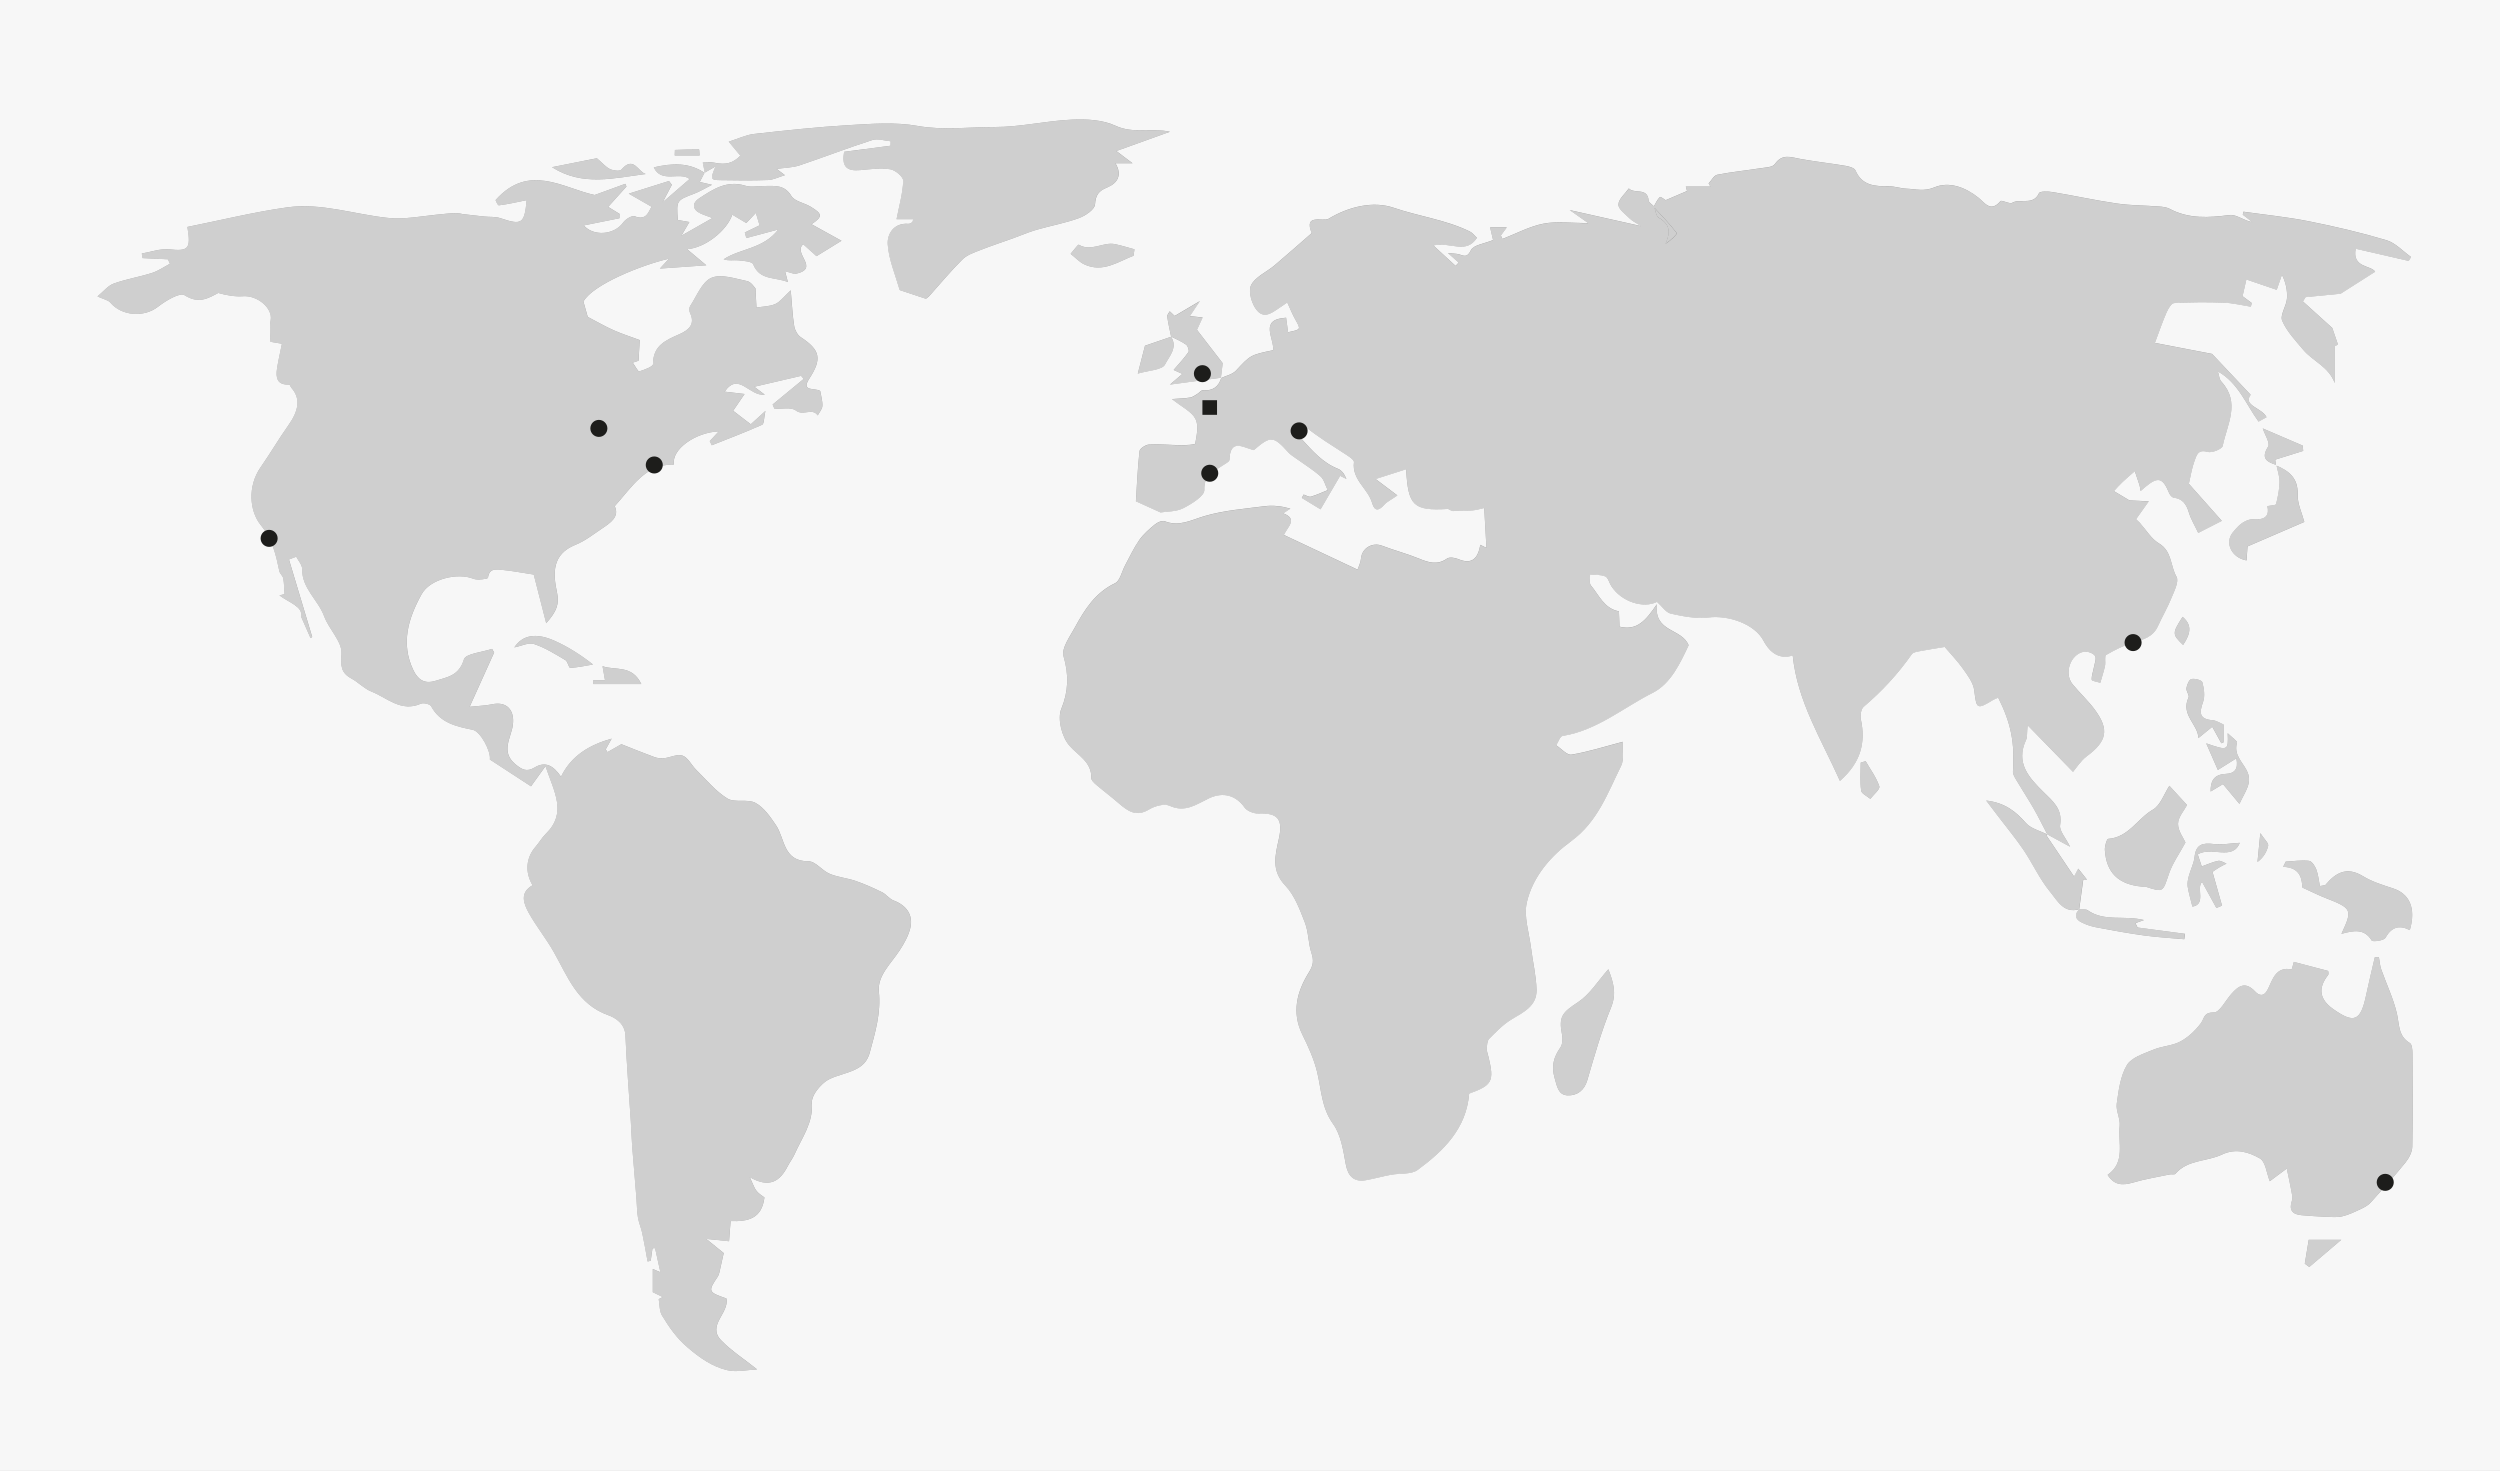 <?xml version="1.0" encoding="UTF-8"?>
<svg id="Calque_1" xmlns="http://www.w3.org/2000/svg" version="1.1" viewBox="0 0 860 506">
  <rect x="0" y="0" width="860" height="506" fill="#808080" stroke="none"/>
  <!-- Generator: Adobe Illustrator 29.4.0, SVG Export Plug-In . SVG Version: 2.1.0 Build 152)  -->
  <defs>
    <style>
      .st0 {
        fill: #1d1d1b;
      }

      .st1 {
        fill: #f7f7f7;
      }

      .st2 {
        fill: #cfcfcf;
      }
    </style>
  </defs>
  <g>
    <path class="st2" d="M419.98,130.11c1.75-.83,3.93-1.24,5.16-2.55,4.99-5.32,4.88-5.42,12.8-7.05.51-4-5.03-10.63,4.49-11.18.2,1.47.43,3.2.67,4.99,4.49-.95,4.43-.92,2.51-4.33-1.02-1.81-1.79-3.77-2.79-5.91-.71.49-1.2.87-1.72,1.19-2.73,1.68-5.81,4.87-8.65,1.61-1.82-2.09-3.14-6.54-2.1-8.69,1.39-2.9,5.33-4.54,8.07-6.85,4.32-3.65,8.54-7.41,12.81-11.12-2.85-6.89,3.89-3.78,5.8-4.93,6.79-4.12,15.29-6.22,22.36-3.8,8.68,2.97,17.9,4.14,26.2,8.16.95.46,1.64,1.45,2.48,2.21-3.86,5.79-9.01,1.25-15,2.6,3.05,2.8,5.35,4.92,7.66,7.04.35-.38.7-.76,1.05-1.14-.95-.84-1.89-1.68-3.7-3.3,2.08.24,3.01.21,3.86.47,1.74.52,2.75,1.23,4.05-1.43.88-1.82,4.65-2.23,7.63-3.49-.16-.7-.58-2.47-1.02-4.35h5.74c-.91,1.23-1.47,1.99-2.04,2.76.18.4.36.8.54,1.21,4.69-1.82,9.25-4.31,14.12-5.26,4.62-.9,9.55-.19,15.4-.19-2.04-1.43-3.64-2.56-6.39-4.49,8.79,1.97,16.24,3.65,24.61,5.53-1.82-1.17-3.02-1.7-3.89-2.56-1.53-1.51-3.99-3.24-3.96-4.85.02-1.87,2.29-3.71,3.59-5.57,1.85,2.02,6.43-.47,6.82,4.17.06.72,1.21,1.36,1.86,2.03.53,1.33.68,3.32,1.65,3.88,3.8,2.19,4.15,4.95,2.29,8.92,1.88-1.11,4.12-3.34,3.86-3.68-2.41-3.18-5.24-6.03-7.95-8.98.69-1.16,1.23-2.5,2.18-3.38.24-.22,1.82,1.01,1.96,1.09,2.57-1.1,4.89-2.09,7.36-3.15.08.32-.11-.42-.41-1.51h8.45c-.21-.37-.41-.74-.62-1.1.99-1.04,1.84-2.76,2.98-2.99,4.89-.98,9.88-1.46,14.82-2.23,1.73-.27,4.22-.32,4.98-1.42,2.54-3.71,5.56-2.37,8.78-1.79,5.16.93,10.39,1.5,15.56,2.38,1.22.21,3.03.71,3.41,1.58,2.26,5.25,6.61,5.48,11.34,5.43,2.09-.02,4.17.77,6.27.85,3.15.12,5.91,1.06,9.56-.47,4.98-2.1,10.63-.06,15.19,3.62,2.1,1.7,4.16,5.15,7.48,1.15.46-.55,3.13,1.1,4.1.54,2.85-1.64,7.18,1.1,9.18-3.3.33-.71,3.16-.63,4.75-.37,7.38,1.23,14.69,2.85,22.09,3.93,4.73.69,9.56.64,14.34,1.01,1.28.1,2.68.22,3.77.81,6.63,3.55,13.5,3.06,20.65,2.14,2.31-.3,4.96,2,7.8,2.43-1.1-.85-2.2-1.69-3.3-2.54l.23-1.04c7.45,1.06,14.97,1.8,22.34,3.27,9.03,1.8,18.03,3.9,26.85,6.53,3.13.93,5.67,3.81,8.48,5.79-.27.45-.55.89-.82,1.34-6-1.38-11.99-2.75-18.22-4.19-1.33,6.62,5.27,5.64,6.69,7.91-3.79,2.41-7.45,4.74-11.9,7.57-3.08.3-7.56.73-12.04,1.17-.3.5-.6.99-.91,1.49,3.53,3.19,7.07,6.39,10.1,9.13.66,1.92,1.21,3.54,1.95,5.7-.06.03-.95.49-1.1.57v12.69c-2.07-5.65-7.56-7.55-10.8-11.41-2.67-3.18-5.7-6.33-7.28-10.04-.84-1.96,1.46-5.06,1.64-7.69.19-2.78-.45-5.63-1.74-8.14-.65,1.89-1.3,3.78-1.78,5.19-3.86-1.31-6.96-2.37-10.45-3.56-.56,2.45-.9,3.96-1.31,5.75,1,.75,2.1,1.56,3.2,2.37l-.36,1.24c-3.11-.48-6.22-1.27-9.34-1.39-5.68-.21-11.38-.18-17.04.15-.96.06-2.08,1.99-2.63,3.27-1.41,3.23-2.54,6.59-3.98,10.42,6.62,1.28,13.44,2.59,19.67,3.79,4.26,4.52,8.64,9.17,13.27,14.07-2.8,3.76,3.89,4.44,5.46,7.71-.87.48-1.76.97-2.74,1.51-4.37-6.02-6.98-13.32-13.98-17.25.39,1.19.45,2.69,1.22,3.54,6.65,7.24,1.88,14.77.42,22.09-.21,1.06-3.74,2.49-5.22,2.04-3.36-1.01-3.81,1.32-4.48,3.12-.9,2.41-1.27,5.03-1.94,7.84,3.22,3.63,7.03,7.92,11.34,12.77-3.5,1.79-5.78,2.96-8.11,4.15-1.23-2.61-2.54-4.73-3.23-7.04-.84-2.79-2.1-4.71-5.21-5.09-.6-.07-1.31-.96-1.59-1.63-2.17-5.24-3.78-5.69-8.09-2.13-.51.42-1,.86-1.7,1.47-.16-.83-.22-1.46-.4-2.05-.5-1.6-1.06-3.19-1.6-4.78-1.44,1.27-2.91,2.5-4.31,3.82-1.01.96-1.92,2.02-2.88,3.04,2,1.2,4.03,2.41,5.35,3.2,3.51.16,6.46.3,9.41.44-.76-.27-1.52-.54-2.29-.81-1.62,2.28-3.24,4.57-4.86,6.85.45.44.91.88,1.36,1.32,2.15,2.38,3.89,5.43,6.52,6.99,4.55,2.71,3.91,7.77,6.05,11.5.91,1.59-.81,4.94-1.77,7.31-1.34,3.31-3.17,6.43-4.65,9.69-1.68,3.71-5,4.57-8.5,5.62-3.25.97-6.36,2.55-9.3,4.26-.63.36-.11,2.48-.38,3.73-.42,1.97-1.07,3.89-1.62,5.83-1.03-.33-2.91-.59-2.95-1.01-.12-1.37.48-2.78.72-4.19.24-1.38.98-3.18.4-4.05-.64-.95-2.67-1.67-3.88-1.42-4.67.94-6.85,7.51-3.81,11.21,2.46,3,5.36,5.65,7.65,8.76,5.05,6.87,4.11,10.87-2.82,16.02-2.12,1.57-3.59,4.03-4.7,5.32-5.14-5.28-9.91-10.17-15.62-16.03-.27,2.85-.08,4.08-.52,5.03-3.72,8,1.01,13.05,6.1,18.06,3.12,3.07,6.53,5.79,5.61,11.25-.33,1.97,1.93,4.38,3.43,7.47-3.1-1.69-5.53-3.01-7.97-4.33,0,0,.16.14.16.14-1.58-3.01-3.08-6.07-4.77-9.01-1.8-3.14-3.8-6.16-5.65-9.28-.62-1.06-1.51-2.28-1.44-3.38.63-9.92-.57-16.4-5.06-25.41-.55.24-1.16.42-1.68.73-5.7,3.46-5.77,3.22-6.58-3.28-.32-2.56-2.21-5.05-3.79-7.29-1.93-2.73-4.28-5.16-6.37-7.62-2.69.45-5.74.91-8.76,1.49-.91.17-2.14.41-2.59,1.05-4.73,6.76-10.26,12.72-16.55,18.07-.92.78-1.21,3.03-.92,4.42,1.68,7.97-.05,14.75-7.21,21.07-6.42-14.35-14.67-27.4-16.25-43.16q-6.31,1.96-10.08-5.14c-2.97-5.6-11.8-8.8-18.9-7.94-4.21.51-8.71-.39-12.93-1.31-1.72-.38-3.05-2.52-4.77-4.06-4.64,2.36-12.22.03-15.74-5.44-.71-1.11-1.06-2.86-2.03-3.29-1.56-.68-3.49-.51-5.27-.7.07,1.3-.36,3.03.31,3.81,2.81,3.31,4.5,7.89,9.62,8.88.08,1.83.16,3.61.24,5.28,6,1.48,9.08-2.2,12.82-7.73-1.07,9.86,8.55,8.16,10.92,14.13-2.87,6.09-6.13,13.22-12.34,16.35-10.19,5.14-19.2,12.97-31.01,14.83-.88.14-1.48,2.11-2.21,3.22,1.77,1.15,3.74,3.48,5.27,3.22,5.72-.95,11.3-2.75,17.63-4.42-.14,2.82.56,6.02-.58,8.31-4.61,9.29-8.01,19.18-17.16,25.87-7.06,5.17-13.22,12.25-15.25,21.03-1.12,4.86.79,10.44,1.44,15.68.6,4.81,1.76,9.58,1.89,14.39.15,5.61-4.45,7.73-8.61,10.23-2.88,1.73-5.32,4.28-7.7,6.7-.71.73-.75,2.27-.79,3.45-.04.94.37,1.9.6,2.85,1.98,8.28,1.26,9.66-6.68,12.52-.96,12-8.77,19.67-17.7,26.24-2.26,1.66-6.13,1.1-9.23,1.68-2.85.53-5.65,1.33-8.5,1.85-4.27.78-6.26-1.35-7.04-5.59-.86-4.72-1.65-10.01-4.32-13.72-4.06-5.64-4.03-11.9-5.54-18.01-1.08-4.38-3-8.62-5.02-12.68-3.83-7.73-1.87-14.87,2.23-21.5,1.54-2.48,1.7-4.1.85-6.68-1.1-3.35-.95-7.14-2.23-10.39-1.74-4.47-3.51-9.38-6.71-12.72-4.99-5.23-3.5-10.49-2.26-16.11,1.5-6.83-.36-8.99-6.99-8.72-1.61.06-3.92-.84-4.81-2.09-2.93-4.14-7.3-5.46-12.24-3.14-4.26,2-8.12,5.06-13.53,2.56-1.82-.84-5.1.08-7.06,1.27-4.42,2.68-7.33.57-10.43-2.12-2.55-2.21-5.26-4.23-7.82-6.42-.7-.6-1.66-1.51-1.63-2.25.19-5.61-4.68-7.81-7.58-11.21-2.58-3.03-4.15-9.19-2.73-12.63,2.43-5.89,2.64-11.7.75-18.09-.8-2.69,2.19-6.72,3.91-9.89,3.34-6.15,7-11.98,13.82-15.22,1.73-.82,2.31-4.04,3.45-6.13,1.58-2.92,2.97-5.99,4.87-8.7,1.43-2.04,3.41-3.75,5.36-5.36.88-.73,2.51-1.48,3.37-1.14,5.02,1.99,9.12-.42,13.74-1.77,6.65-1.95,13.74-2.5,20.67-3.39,2.82-.36,5.72-.06,8.86.83-.68.45-1.35.89-2.46,1.63,5.13,1.94,1.52,4.58.22,7.42,8.35,3.93,16.5,7.77,25.35,11.94.37-1.13,1.07-2.42,1.16-3.75.25-3.6,3.88-5.78,7.29-4.47,4.17,1.6,8.53,2.72,12.66,4.41,3.31,1.36,6.3,2.38,9.65.01.85-.6,2.71-.32,3.84.16,4.74,2,6.78-.14,7.63-4.9,1.06.54,2.03,1.04,2.1,1.07-.24-4.33-.5-8.82-.77-13.73-1.47.31-2.71.71-3.97.82-2.27.18-4.56.25-6.85.23-.6,0-1.2-.74-1.78-.71-11.71.65-13.56-.99-14.26-13.67-3.34,1.07-6.43,2.06-10.5,3.36,2.47,1.86,4.48,3.37,7.5,5.65-2.19,1.53-3.59,2.17-4.53,3.22-1.82,2.06-3.31,2.37-4.14-.56-1.41-4.99-7.06-8.03-6.27-14.12.11-.84-2.03-2.14-3.3-2.96-4.39-2.85-8.85-5.58-13.06-8.95-2.49-.08-3.67,1.75-1.6,4.01,3.64,3.96,7.2,8.14,12.49,10.21,1.27.5,2.22,1.83,2.88,3.5-1.11-.55-2.22-1.1-2.18-1.09-2.34,4-4.4,7.52-6.73,11.52-2.18-1.33-4.31-2.62-6.44-3.92.21-.39.41-.78.62-1.17.84.26,1.79.92,2.5.72,1.98-.56,3.86-1.47,5.78-2.24-.8-1.61-1.23-3.63-2.47-4.73-2.67-2.37-5.76-4.25-8.67-6.35-.8-.58-1.68-1.11-2.33-1.84-5.23-5.79-6.1-5.86-11.95-.84-3.59-.88-8.14-4.22-8.39,3.4-.02.62-1.38,1.23-2.16,1.78-3.03,2.14-6.67,3.2-6.47,8.55.08,2.04-4.36,4.78-7.23,6.24-2.45,1.24-5.6,1.1-7.82,1.47-2.6-1.18-4.94-2.24-8.48-3.84.31-4.88.56-11.08,1.23-17.23.1-.91,2.1-2.22,3.29-2.29,3.63-.2,7.28.19,10.93.2,1.73,0,4.87-.08,4.96-.56.5-2.8,1.25-6.23.07-8.48-1.32-2.53-4.61-4.03-8.07-6.8,2.65-.21,4.49-.24,6.29-.54.85-.14,1.64-.75,2.41-1.22.68-.41,1.35-1.34,1.95-1.29,3.36.29,5.39-1.15,6.33-4.3,0,0-.16.16-.16.16Z"/>
    <path class="st2" d="M242.37,59.45c-.53,1-1.06,2.01-1.67,3.16,1.28.3,2.35.54,4.22.97-2.47,1.25-4.22,2.34-6.12,3.05-6.13,2.33-6.15,2.27-5.64,9.06,1.11.19,2.32.41,3.97.69-.83,1.43-1.53,2.62-2.75,4.71,3.8-2.16,6.78-3.85,10.69-6.08-2.06-.77-3.07-1.08-4.02-1.52-3.06-1.4-2.96-3.68-.59-5.23,4.73-3.08,9.52-6.34,15.85-4.38,1.98.61,4.3.09,6.47.11,3.53.02,6.99-.65,9.44,3.44,1.11,1.85,4.38,2.34,6.55,3.64,4.24,2.54,4.26,3.45.37,6.07,3.22,1.77,6.44,3.55,10.32,5.69-3.11,1.92-5.8,3.58-8.6,5.3-1.57-1.41-3.01-2.7-4.57-4.1-3.72,3.18,6.18,8.46-2.9,10.23-.29-.09-1.65-.48-3.35-.97.31,1.18.57,2.19.98,3.76-4.38-1.82-9.65-.46-11.95-6.13-.41-1.01-3.39-1.19-5.21-1.36-1.52-.15-3.1.27-4.94-.35,5.73-3.79,13.59-3.48,18.8-10.26-4.34,1.17-7.67,2.06-11,2.95-.18-.64-.35-1.27-.53-1.91,1.69-.82,3.38-1.64,5.09-2.47-.37-1.23-.81-2.7-1.29-4.27-1.51,1.6-2.83,3-3.29,3.49-1.94-1.16-3.33-1.99-4.81-2.88-1.89,5.52-9.34,11.42-15.54,11.87,2.29,1.92,4.15,3.48,6.61,5.54-5.94.42-10.61.75-15.98,1.13,1.39-1.51,2.11-2.29,3.13-3.4-9.17,2.08-26.22,8.86-29.43,14.74.79,2.81,1.31,4.67,1.49,5.28,3.34,1.74,6.05,3.32,8.91,4.59,2.91,1.29,5.96,2.26,8.97,3.38-.11,1.95-.23,4.19-.4,7.11.1-.03-.74.25-2.01.67.84,1.17,1.85,3.11,2.24,3,1.75-.52,4.75-1.64,4.75-2.53-.04-6.38,4.37-8.19,9.06-10.26,2.9-1.28,5.62-3.23,3.67-7.3-.31-.64-.37-1.77,0-2.32,2.29-3.45,4.06-8.33,7.31-9.76,3.33-1.46,8.2.26,12.3,1.1,1.41.29,2.49,2.13,2.9,2.5.14,2.67.24,4.64.34,6.6,2.17-.36,4.51-.34,6.46-1.2,1.67-.74,2.89-2.49,5.33-4.73.44,4.93.6,8.66,1.2,12.33.22,1.38,1.13,3.06,2.25,3.8,6.8,4.47,7.33,7.49,2.93,14.27-3.03,4.66,2.11,3.04,3.77,4.25.27,1.64.83,3.39.74,5.11-.05,1.12-1.04,2.19-1.61,3.28-1.89-2.76-4.97.29-7.49-1.67-1.65-1.28-4.89-.51-7.41-.65l-.62-1.42c3.56-2.94,7.12-5.87,10.69-8.81-.29-.35-.59-.71-.88-1.06-5.52,1.28-11.03,2.57-16.11,3.75.32.24,1.48,1.12,3.62,2.74-5.47.57-8.96-7.99-13.83-1.06,2.21.26,4.27.5,6.87.81-1.64,2.4-2.81,4.12-3.93,5.77,2.01,1.54,3.88,2.98,6.06,4.65,1.22-1.11,2.62-2.39,5.04-4.59-.53,2.38-.45,4.45-1.14,4.76-5.69,2.54-11.52,4.74-17.31,7.05l-.71-1.43c1.06-1.14,2.12-2.28,3.12-3.35-8.02.31-16.41,6.23-15.41,11.41-9.85-.21-14.38,7.65-20.39,14.32,1.72,3.61-1.39,5.7-4.42,7.72-2.96,1.98-5.84,4.28-9.1,5.58-8.18,3.27-7.71,9.96-6.34,16.36.85,3.97-.08,6.51-3.72,10.6-1.67-6.54-3.05-11.91-4.28-16.73-3.79-.58-7.31-1.27-10.86-1.61-2.02-.19-4.48-.68-4.88,2.74-.04.34-3.56.92-5.02.32-5.38-2.21-14.88.03-17.79,5.27-4.58,8.24-7.31,17-2.82,26.25,1.39,2.86,3.5,4.82,7.45,3.61,4.28-1.31,8.22-1.79,9.9-7.4.6-1.99,6.3-2.46,9.68-3.62.24.42.48.84.72,1.25-2.66,5.9-5.33,11.79-8.43,18.67,3.09-.33,5.46-.37,7.74-.86,5.02-1.08,7.81,2,7.13,7.12-.59,4.44-4.33,9.18.87,13.5,2.18,1.81,3.88,2.78,6.54,1.16,3.71-2.26,6.48-.79,9.15,3.14,3.49-7.16,9.59-10.89,17.43-13.11-.81,1.46-1.43,2.58-2.05,3.7.2.31.41.63.61.94,1.67-.95,3.35-1.9,4.78-2.72,3.55,1.39,7.37,2.96,11.25,4.39,1.03.38,2.24.57,3.33.45,2.2-.24,4.68-1.57,6.48-.91,1.89.69,3.05,3.27,4.67,4.87,3.48,3.42,6.67,7.37,10.74,9.88,2.55,1.58,6.96.05,9.66,1.51,2.91,1.58,5.13,4.82,7.08,7.72,3.13,4.65,2.35,12.39,11.18,12.37,2.4,0,4.65,3.2,7.24,4.29,2.81,1.19,6,1.45,8.91,2.45,3.12,1.08,6.16,2.43,9.12,3.89,1.45.71,2.51,2.3,3.99,2.85,4.43,1.65,6.86,5.02,5.72,9.58-.68,2.72-2.17,5.34-3.73,7.71-2.92,4.45-7.61,8.62-7.06,14.04.76,7.44-1.24,13.97-3.09,20.85-1.18,4.4-4.04,5.73-7.58,7-2.76.99-5.89,1.61-8.05,3.37-2.06,1.68-4.48,4.73-4.32,7.01.5,6.95-3.44,12.03-5.96,17.73-.64,1.46-1.67,2.74-2.39,4.16-2.63,5.14-6.29,7.62-13.03,3.71,1.17,2.45,1.56,3.78,2.35,4.78.8,1,2.01,1.67,2.71,2.22-.94,7.47-5.84,8.29-11.64,8.13-.17,2.21-.34,4.31-.54,6.93-2.14-.22-4.14-.43-7.86-.81,2.83,2.29,4.58,3.7,6.03,4.88-.48,2.17-.98,4.46-1.51,6.74-.11.48-.27.98-.55,1.38-3.43,5.05-3.33,5.32,2.99,7.5,1.03,5.03-6.79,9.24-1.81,14.4,3.49,3.61,7.83,6.39,12.37,10-3.24.14-6.98,1.05-10.31.26-5.16-1.22-9.41-4.23-13.65-7.84-3.81-3.25-6.31-6.97-8.75-10.94-.94-1.54-.8-3.75-1.15-5.65.46-.24.93-.48,1.39-.72-1.23-.6-2.46-1.2-3.43-1.68v-7.97c.58.25,1.41.6,2.62,1.12-.67-3.05-1.25-5.67-1.83-8.28-.29.01-.59.02-.88.03-.2,1.43-.41,2.86-.61,4.29-.36.09-.72.17-1.08.26-.6-3.23-1.15-6.48-1.83-9.7-.4-1.86-1.2-3.65-1.5-5.52-.35-2.15-.33-4.36-.51-6.54-.48-5.87-1-11.73-1.45-17.6-.22-2.91-.29-5.83-.48-8.74-.63-9.88-1.43-19.76-1.86-29.65-.18-4.13-3.52-6.13-5.93-6.99-10.56-3.77-13.9-13.2-18.69-21.68-2.59-4.59-5.97-8.73-8.53-13.33-1.85-3.31-3.35-7.08,1.21-9.67-2.73-4.59-2.22-9.55,1.05-13.27,1.22-1.39,2.13-3.07,3.44-4.35,7.52-7.32,2.88-14.54-.04-23.35-2.07,2.88-3.4,4.72-4.99,6.93-4.57-2.98-9.34-6.09-14.16-9.23.44-2.79-3.23-9.67-5.88-10.21-5.68-1.16-11.19-2.32-14.31-8.1-.41-.75-2.62-1.29-3.54-.88-6.81,3.03-11.57-2.04-17-4.18-2.49-.98-4.47-3.18-6.87-4.48-3.71-2.03-3.69-4.34-3.43-8.57.25-4.13-4.31-8.37-5.97-12.86-2.08-5.64-7.69-9.55-7.56-16.25.03-1.4-1.31-2.82-2.02-4.23-.84.32-1.68.64-2.52.96,2.67,8.88,5.33,17.77,8,26.65l-.57.4c-1.1-2.5-2.2-5-3.3-7.5.83-3.3-4.24-4.79-7.41-7.21.59-.13,1.17-.27,1.76-.4-.13-1.81-.12-3.64-.44-5.42-.16-.89-1.16-1.63-1.35-2.52-1.2-5.68-2.29-10.72-6.45-15.92-3.77-4.7-4.61-13.21.09-19.92,3.27-4.65,6.12-9.6,9.41-14.23,3.75-5.28,4.24-9.41,1.11-12.97-.31-.35-.52-1.17-.75-1.15-4.27.25-4.69-2.4-4.19-5.6.41-2.67,1.04-5.3,1.67-8.43-.53-.09-2.02-.34-3.95-.67,0-2.49-.37-5.04.08-7.43.77-4.13-4.55-8.57-9.45-8.24-2.84.19-5.73-.3-8.57-1.13-3.56,1.87-6.73,3.87-11.62.77-1.61-1.02-6.49,1.92-9.14,3.99-4.73,3.7-12.45,3.25-16.42-1.48-.71-.84-2.16-1.06-4.38-2.08,2.04-1.67,3.57-3.69,5.58-4.42,4.26-1.55,8.82-2.27,13.15-3.65,2.18-.69,4.14-2.09,6.19-3.16-.22-.52-.45-1.03-.67-1.55-2.91-.14-5.81-.27-8.72-.41-.1-.52-.19-1.05-.29-1.57,3.14-.53,6.36-1.76,9.41-1.44,6.6.68,7.57-.02,6.28-7.71,11.4-2.29,22.77-5.11,34.3-6.73,11.68-1.64,23.02,2.38,34.54,3.61,5.98.64,12.18-.69,18.27-1.23,2.61-.23,5.2-.72,7.61-.07,2.44.28,4.88.58,7.32.83,1.89.2,3.91-.01,5.66.58,7.36,2.49,8.25,1.94,9.01-6.21-3.17.64-6.35,1.4-9.57,1.79-.43.05-1.08-1.73-1.13-1.81,11.53-12.91,23.35-4,34.1-1.75,4-1.46,7.27-2.65,10.53-3.84.14.31.27.61.41.92-2.07,2.3-4.14,4.6-6.3,7.01,1.44.88,2.67,1.64,3.9,2.39,0,.5-.01,1-.02,1.51-4.23.85-8.46,1.71-12.25,2.47,3.12,3.73,10.31,3.47,13.53-.99.82-1.14,3.02-2.51,3.95-2.15,4.24,1.66,4.78-1.83,5.84-3.27-2.28-1.31-4.64-2.67-7.86-4.51,5.25-1.65,9.53-3,13.82-4.35.33.43.67.86,1,1.3-.89,1.69-1.78,3.39-3.18,6.04,3.42-2.96,6.09-5.26,9.28-8.03-3.32-2.66-9.76,1.6-12.32-4.01,6.27-1.45,12.14-1.76,17.53,1.94,0,0-.06-.06-.06-.06Z"/>
    <path class="st2" d="M789.08,330.89c3.61.95,7.56,1.99,11.8,3.11,0,.17.27,1.03-.04,1.43q-5.28,6.7,1.75,11.67c7.21,5.1,9.43,4.18,11.29-4.55.94-4.42,2.02-8.82,3.03-13.23.48-.02.95-.03,1.43-.05.25,1.39.33,2.85.79,4.17,1.79,5.09,4.2,10.02,5.4,15.24.87,3.77.4,7.72,4.45,10.12.77.45.89,2.39.9,3.65.07,10.66.16,21.33-.06,31.99-.04,1.88-1.17,4.01-2.4,5.53-3.8,4.71-7.85,9.22-11.92,13.7-.92,1.01-2.26,1.71-3.53,2.3-2.03.95-4.09,1.96-6.26,2.45-1.81.42-3.78.22-5.67.15-2.79-.11-5.58-.31-8.36-.55-3.22-.28-4.36-1.85-3.25-5.06.32-.91,0-2.1-.18-3.13-.5-2.69-1.1-5.37-1.61-7.85-1.4,1.04-3.69,2.75-5.85,4.36-1.09-2.72-1.43-6.72-3.42-7.85-3.76-2.15-8.2-3.61-13.01-1.33-5.21,2.47-11.8,1.69-16.06,6.64-.31.36-1.29.07-1.94.21-4.23.89-8.53,1.58-12.66,2.8-3.58,1.06-6.48.93-8.69-2.66,6.26-4.33,3.49-11.03,4.14-16.82.28-2.49-1.35-5.22-1-7.68.64-4.54,1.22-9.49,3.5-13.27,1.6-2.65,5.84-3.91,9.11-5.29,2.97-1.25,6.49-1.32,9.29-2.82,2.7-1.45,5.15-3.78,7.01-6.25,1.28-1.7.92-3.79,4.47-3.73,1.97.03,4.04-4.08,6.02-6.35,2.47-2.83,4.85-4.46,8.2-.87,1.2,1.28,2.96,2.17,4.46-.93,1.5-3.08,2.67-7.75,8.09-6.67.09.02.58-1.91.77-2.58Z"/>
    <path class="st2" d="M242.43,59.51c-.24-1.19-.47-2.39-.71-3.58,1.36,0,2.77-.22,4.07.06,3.77.82,6.3.19,8.86-2.43-1.15-1.38-2.3-2.76-4-4.81,3.24-1.02,5.92-2.35,8.72-2.66,10.85-1.22,21.72-2.4,32.62-3.04,7.86-.46,15.97-1.1,23.62.27,8.97,1.6,17.74.36,26.56.38,8.83.02,17.65-2.14,26.5-2.54,5.01-.23,10.62.04,15.02,2.1,6.13,2.86,12.38.64,18.73,2.07-6.26,2.25-12.08,4.35-18.43,6.63,1.8,1.36,3.22,2.43,5.58,4.21h-5.89c2.44,4.12.66,6.89-2.88,8.34-2.9,1.19-3.93,2.53-4.15,5.82-.12,1.72-3.26,3.87-5.46,4.68-4.72,1.72-9.74,2.61-14.58,4.02-2.74.79-5.37,1.94-8.05,2.91-3.79,1.36-7.63,2.61-11.38,4.1-2.14.85-4.55,1.65-6.12,3.2-4.01,3.97-7.6,8.36-11.39,12.56-.43.47-.99.82-1.19.98-3.09-1.02-5.84-1.94-8.6-2.85-.16-.05-.41-.1-.44-.2-1.48-5.21-3.76-10.38-4.1-15.67-.23-3.45,1.99-7.46,7.12-7.06.43.03.94-.27,1.31-.55.2-.15.2-.59.32-1.03h-5.72c.91-4.71,2.16-8.95,2.3-13.22.05-1.34-2.73-3.7-4.46-3.97-3.36-.52-6.91,0-10.36.3-4.76.43-6.39-1.31-5.52-6.3,5.3-.7,10.64-1.39,15.97-2.09.02-.51.04-1.03.05-1.54-2.12-.18-4.44-1.02-6.31-.42-8.42,2.71-16.67,5.93-25.07,8.72-2.42.81-5.1.81-7.84,1.21.55.42,1.38,1.05,2.84,2.16-2.23.67-4,1.6-5.81,1.67-5.49.2-11,.15-16.49.04-3.31-.06-3.4-.34-1.58-4.7-1.81,1.03-2.79,1.59-3.75,2.16.01.02.07.08.07.08Z"/>
    <path class="st2" d="M746.27,270.31c2.07,2.25,4.08,4.44,6.08,6.62-.96,1.84-3.05,4.13-3.09,6.45-.04,2.44,1.88,4.91,2.55,6.44-2.05,3.79-4.43,7.09-5.68,10.77-2.16,6.34-1.86,6.43-7.86,4.49-.46-.15-.99-.04-1.49-.08-8.03-.76-12.18-4.77-12.7-12.55-.09-1.32.66-3.85,1.16-3.88,7.01-.48,10.05-6.99,15.36-10.04,2.63-1.51,3.86-5.44,5.68-8.21Z"/>
    <path class="st2" d="M828.98,319.97c-3.64-1.88-6.32-1.05-8.42,2.68-.54.95-4.37,1.42-4.68.91-2.58-4.31-6.37-3.39-10.43-2.3,3.9-8.43,3.72-8.74-5.67-12.43-2.33-.92-4.56-2.05-7.75-3.49-.22-2.6-.37-6.9-6.63-7.14.3-.6.59-1.19.89-1.79,2.66-.14,5.36-.57,7.98-.28.96.11,2.08,1.77,2.53,2.95.69,1.82.86,3.84,1.24,5.73,1.37-.26,1.77-.21,1.91-.38,3.55-4.25,7.35-6.41,12.92-3.01,3.15,1.92,6.83,3.05,10.37,4.21,5.5,1.79,7.99,6.62,5.74,14.35Z"/>
    <path class="st2" d="M553.27,333.42c1.61,4.22,3,8.11.93,13.15-3.31,8.09-5.7,16.58-8.16,24.99-1.06,3.63-3.54,5.32-6.72,5.24-3.28-.08-3.69-3.02-4.52-5.91-1.2-4.15-.35-7.23,1.95-10.54.77-1.1.87-3.03.59-4.44-1.25-6.29.12-7.64,5.51-11.18,4.06-2.67,6.84-7.3,10.42-11.32Z"/>
    <path class="st2" d="M715.36,312.71c-5.46,1.73-7.7-2.97-10.11-5.87-3.62-4.35-5.99-9.71-9.18-14.45-2.68-3.98-5.77-7.68-8.68-11.5-1.21-1.6-2.42-3.2-4.18-5.51,6.5.78,10.16,3.76,13.62,7.69,1.74,1.98,4.91,2.72,7.44,4.01,0,0-.16-.14-.15-.14-.06.16-.22.38-.17.45,2.97,4.44,5.96,8.87,9.49,14.12.42-.77.85-1.59,1.45-2.71,1.08,1.37,2.04,2.59,3,3.8-.42-.03-.84-.07-1.27-.1-.47,3.45-.95,6.9-1.42,10.35l.16-.15Z"/>
    <path class="st2" d="M782.94,160.09c4.42,1.86,7.6,4.31,7.43,9.98-.1,3.19,1.51,6.43,2.29,9.46-6.4,2.76-12.8,5.52-19.54,8.43-.09,1.33-.21,3.06-.33,4.82-5.18-.93-7.63-6.1-4.72-9.66,2.01-2.45,4.21-4.75,7.82-4.53,3.67.23,4.75-1.67,4.04-4.49,1.15-.24,2.89-.26,3-.7.64-2.48,1.15-5.06,1.2-7.62.04-1.94-.68-3.89-1.07-5.84l-.14.14Z"/>
    <path class="st2" d="M420.15,129.94c-5.64.76-11.29,1.51-17.69,2.37,1.62-1.39,2.78-2.38,4.29-3.67-.97-.44-1.82-.83-3.01-1.37,1.83-2.14,3.62-4.03,5.09-6.14.33-.48-.19-2.13-.8-2.56-1.63-1.15-3.53-1.94-5.32-2.87l.16.17c-.47-2.32-1.01-4.62-1.34-6.95-.08-.55.56-1.19.87-1.8.52.49,1.04.98,1.7,1.61,2.23-1.32,4.79-2.83,8.67-5.12-1.61,2.41-2.43,3.64-3.45,5.17,1.52.16,2.89.31,4.4.47-.7,1.53-1.31,2.85-1.95,4.26,2.87,3.73,5.75,7.45,8.85,11.47-.17,1.35-.4,3.25-.63,5.14,0,0,.17-.16.17-.16Z"/>
    <path class="st2" d="M770.48,289.93c-2.5,6.32-9.69,1.08-14.46,3.98.44,1.34.87,2.64,1.37,4.15,2.06-.73,3.83-1.56,5.68-1.92.86-.16,1.89.6,2.85.95-.8.41-1.62.78-2.39,1.24-.84.5-1.64,1.08-2.44,1.61,1.13,3.98,2.2,7.8,3.28,11.61l-1.94.81c-1.6-2.92-3.21-5.85-4.92-8.96-2.12,1.92,1.55,7.71-3.33,8.49-.64-2.6-1.31-4.74-1.64-6.94-.18-1.16.1-2.45.42-3.62.58-2.19,1.72-4.29,1.95-6.5.44-4.29,2.67-4.97,6.49-4.49,2.94.36,5.99-.23,9.07-.4Z"/>
    <path class="st2" d="M758.94,255.71c7.51,2.6,7.64,2.55,7.38-3.49,1.52,1.5,3.38,2.69,3.21,3.28-1.2,4.07,1.81,6.57,3.32,9.49,2.19,4.24-.52,7.16-2.48,11.55-1.88-2.26-3.43-4.12-5.66-6.8-.69.41-2.47,1.48-4.26,2.55-.07-3.26.89-5.88,5.18-6.07,2.99-.13,4.43-1.55,3.68-5.35-2.2,1.38-3.91,2.45-6.37,3.99-1.23-2.82-2.48-5.67-4-9.15Z"/>
    <path class="st2" d="M715.19,312.86c.99.07,2.23-.22,2.93.27,5.76,4.03,12.48,1.64,19.38,3.36-1.13.41-2.05.74-2.96,1.07.25.5.49,1,.74,1.5,5.44.72,10.89,1.44,16.33,2.17-.09.62-.18,1.24-.27,1.86-4.56-.41-9.14-.64-13.66-1.27-5.62-.77-11.21-1.81-16.78-2.86-1.71-.32-3.42-.91-4.96-1.7-2.19-1.12-2.51-2.75-.59-4.54,0,0-.15.15-.15.15Z"/>
    <path class="st2" d="M205.32,54.44c2.04,1.74,3.12,3.08,4.53,3.73,1.14.52,3.37.81,3.91.17,4.21-4.91,5.68.79,8.37,1.52-10.78,1.32-21.63,4.39-32.26-2.35,5.78-1.15,11.28-2.24,15.44-3.07Z"/>
    <path class="st2" d="M389.94,87.97c-5.4,2.07-10.5,5.9-16.84,3.02-1.79-.81-3.22-2.42-4.81-3.67.96-1.1,2.57-3.28,2.79-3.15,4.29,2.58,8.42-1.08,12.57-.17,2.22.49,4.41,1.17,6.61,1.76l-.32,2.21Z"/>
    <path class="st2" d="M764.93,249.25v6.09c-.26.11-.51.23-.77.34-.92-1.66-1.83-3.32-3.13-5.67-1.32,1.07-2.77,2.25-4.77,3.88-.14-4.81-6.21-7.96-3.39-13.99.36-.77-.88-2.16-.73-3.17.18-1.16.9-2.95,1.7-3.14,1.17-.28,3.58.37,3.77,1.07.57,2.16.98,4.77.26,6.78-1.32,3.69-1.43,5.92,3.27,6.31,1.38.11,2.69,1.04,3.8,1.49Z"/>
    <path class="st2" d="M176.92,222.71c2.8-4.23,7.4-5.15,13.81-2.3,4.56,2.03,8.83,4.69,13.27,8.18-2.61.43-5.22,1.02-7.85,1.15-.49.02-.83-2.19-1.65-2.67-3.49-2.04-6.99-4.26-10.78-5.52-1.89-.62-4.42.69-6.8,1.16Z"/>
    <path class="st2" d="M402.7,115.69c2.73,3.8-.64,7.09-1.93,9.7-.96,1.95-5.7,2.05-9.37,3.15.96-3.74,1.55-6.02,2.47-9.58,2.28-.78,5.64-1.94,8.99-3.1,0,0-.16-.17-.16-.17Z"/>
    <path class="st2" d="M783.08,159.95c-3.2-1.07-5.5-2.15-2.86-6.31.76-1.2-1.14-4.08-1.84-6.26,4.6,1.98,9.18,3.94,13.76,5.91.05.61.1,1.22.15,1.82-3.18,1-6.36,1.99-9.63,3.01,0,.06.14,1.01.27,1.97,0,0,.14-.14.14-.14Z"/>
    <path class="st2" d="M207.27,229.19c4.49,1.58,10.08-.63,13.34,6.14h-16.51c-.03-.44-.05-.88-.08-1.31h4.09c-.31-1.78-.55-3.11-.85-4.82Z"/>
    <path class="st2" d="M792.85,434.71c.46-2.78.92-5.56,1.36-8.21h11.19c-4.29,3.65-7.64,6.49-10.99,9.34-.52-.38-1.03-.75-1.55-1.13Z"/>
    <path class="st2" d="M641.78,261.85c1.64,2.86,3.68,5.59,4.71,8.65.33.98-1.99,2.85-3.1,4.31-1.1-.94-3.02-1.76-3.16-2.83-.42-3.16-.15-6.42-.15-9.63.57-.17,1.14-.33,1.7-.5Z"/>
    <path class="st2" d="M750.99,221.86c-3.8-3.67-3.8-3.96-.18-9.67,3.05,2.62,3.1,5.33.18,9.67Z"/>
    <path class="st2" d="M232.17,51.58c2.77-.09,5.54-.19,8.31-.18.06,0,.12,1.36.18,2.09h-8.56c.02-.64.05-1.27.07-1.91Z"/>
    <path class="st2" d="M777.55,286.59c1.39,2.15,2.91,3.46,2.71,4.38-.5,2.2-1.82,4.21-3.68,5.56.27-2.75.54-5.49.98-9.93Z"/>
    <path class="st2" d="M568.81,71.16c2.71,2.95,5.54,5.8,7.95,8.98.26.34-1.98,2.57-3.86,3.68,1.85-3.96,1.51-6.73-2.29-8.92-.97-.56-1.12-2.55-1.65-3.88,0,0-.15.14-.15.14Z"/>
  </g>
  <path class="st1" d="M860,506H0c0-168.67,0-337.33,0-506,286.67,0,573.33,0,860,0,0,168.67,0,337.33,0,506ZM402.7,115.69c1.79.93,3.69,1.72,5.32,2.87.61.43,1.13,2.09.8,2.56-1.47,2.11-3.26,4-5.09,6.14,1.2.55,2.05.93,3.01,1.37-1.51,1.29-2.67,2.29-4.29,3.67,6.4-.86,12.04-1.61,17.69-2.37-.94,3.15-2.97,4.59-6.33,4.3-.61-.05-1.27.88-1.95,1.29-.78.46-1.56,1.07-2.41,1.22-1.8.3-3.64.34-6.29.54,3.46,2.77,6.74,4.27,8.07,6.8,1.18,2.25.44,5.68-.07,8.48-.09.48-3.23.56-4.96.56-3.64-.01-7.3-.4-10.93-.2-1.18.06-3.19,1.38-3.29,2.29-.67,6.15-.92,12.35-1.23,17.23,3.54,1.6,5.88,2.66,8.48,3.84,2.22-.37,5.37-.22,7.82-1.47,2.87-1.46,7.31-4.2,7.23-6.24-.21-5.36,3.44-6.42,6.47-8.55.78-.55,2.14-1.16,2.16-1.78.25-7.62,4.8-4.27,8.39-3.4,5.86-5.02,6.73-4.94,11.95.84.65.72,1.53,1.26,2.33,1.84,2.91,2.1,6,3.98,8.67,6.35,1.24,1.1,1.67,3.13,2.47,4.73-1.92.77-3.8,1.68-5.78,2.24-.71.2-1.66-.45-2.5-.72-.21.39-.41.78-.62,1.17,2.13,1.3,4.26,2.59,6.44,3.92,2.34-4,4.39-7.52,6.73-11.52-.03-.02,1.08.54,2.18,1.09-.66-1.67-1.61-3.01-2.88-3.5-5.29-2.07-8.85-6.25-12.49-10.21-2.08-2.26-.89-4.09,1.6-4.01,4.21,3.37,8.67,6.1,13.06,8.95,1.27.82,3.41,2.12,3.3,2.96-.79,6.09,4.87,9.13,6.27,14.12.83,2.93,2.32,2.62,4.14.56.93-1.05,2.33-1.69,4.53-3.22-3.02-2.27-5.03-3.79-7.5-5.65,4.06-1.3,7.16-2.29,10.5-3.36.69,12.68,2.55,14.32,14.26,13.67.58-.03,1.18.7,1.78.71,2.28.02,4.57-.05,6.85-.23,1.26-.1,2.51-.5,3.97-.82.28,4.91.53,9.4.77,13.73-.06-.03-1.04-.53-2.1-1.07-.85,4.76-2.89,6.9-7.63,4.9-1.14-.48-3-.76-3.84-.16-3.35,2.36-6.34,1.35-9.65-.01-4.13-1.69-8.49-2.81-12.66-4.41-3.4-1.31-7.03.87-7.29,4.47-.09,1.33-.8,2.63-1.16,3.75-8.85-4.17-17.01-8.01-25.35-11.94,1.3-2.84,4.91-5.48-.22-7.42,1.11-.73,1.79-1.18,2.46-1.63-3.14-.89-6.04-1.19-8.86-.83-6.93.89-14.02,1.44-20.67,3.39-4.62,1.36-8.72,3.77-13.74,1.77-.86-.34-2.49.41-3.37,1.14-1.94,1.61-3.93,3.31-5.36,5.36-1.89,2.71-3.28,5.77-4.87,8.7-1.14,2.1-1.72,5.31-3.45,6.13-6.82,3.25-10.48,9.07-13.82,15.22-1.72,3.17-4.7,7.2-3.91,9.89,1.89,6.4,1.68,12.2-.75,18.09-1.42,3.44.15,9.6,2.73,12.63,2.9,3.4,7.76,5.61,7.58,11.21-.02.74.93,1.66,1.63,2.25,2.57,2.19,5.27,4.21,7.82,6.42,3.1,2.69,6.02,4.8,10.43,2.12,1.96-1.19,5.25-2.11,7.06-1.27,5.42,2.5,9.28-.56,13.53-2.56,4.94-2.32,9.31-1,12.24,3.14.88,1.25,3.19,2.15,4.81,2.09,6.63-.26,8.49,1.89,6.99,8.72-1.24,5.62-2.73,10.88,2.26,16.11,3.2,3.35,4.97,8.26,6.71,12.72,1.27,3.26,1.13,7.05,2.23,10.39.85,2.59.69,4.2-.85,6.68-4.11,6.62-6.06,13.77-2.23,21.5,2.02,4.07,3.93,8.3,5.02,12.68,1.51,6.11,1.47,12.37,5.54,18.01,2.67,3.71,3.46,9,4.32,13.72.77,4.23,2.77,6.37,7.04,5.59,2.85-.52,5.65-1.31,8.5-1.85,3.1-.58,6.97-.02,9.23-1.68,8.94-6.57,16.74-14.24,17.7-26.24,7.94-2.86,8.66-4.24,6.68-12.52-.23-.95-.63-1.91-.6-2.85.05-1.18.08-2.73.79-3.45,2.39-2.43,4.82-4.97,7.7-6.7,4.16-2.5,8.76-4.63,8.61-10.23-.12-4.81-1.29-9.59-1.89-14.39-.65-5.24-2.57-10.83-1.44-15.68,2.03-8.78,8.2-15.87,15.25-21.03,9.14-6.69,12.55-16.58,17.16-25.87,1.14-2.29.43-5.5.58-8.31-6.33,1.67-11.91,3.47-17.63,4.42-1.54.26-3.5-2.08-5.27-3.22.73-1.12,1.33-3.08,2.21-3.22,11.81-1.87,20.82-9.7,31.01-14.83,6.21-3.13,9.47-10.27,12.34-16.35-2.37-5.98-11.99-4.27-10.92-14.13-3.74,5.53-6.81,9.21-12.82,7.73-.08-1.67-.16-3.44-.24-5.28-5.13-.98-6.81-5.57-9.62-8.88-.67-.79-.24-2.52-.31-3.81,1.77.19,3.71.01,5.27.7.97.43,1.32,2.18,2.03,3.29,3.51,5.47,11.1,7.81,15.74,5.44,1.73,1.54,3.06,3.68,4.77,4.06,4.22.93,8.71,1.82,12.93,1.31,7.09-.85,15.92,2.34,18.9,7.94q3.77,7.1,10.08,5.14c1.58,15.76,9.83,28.81,16.25,43.16,7.15-6.32,8.89-13.1,7.21-21.07-.29-1.39,0-3.63.92-4.42,6.29-5.34,11.82-11.31,16.55-18.07.45-.65,1.68-.88,2.59-1.05,3.02-.58,6.07-1.04,8.76-1.49,2.09,2.47,4.45,4.89,6.37,7.62,1.58,2.24,3.47,4.73,3.79,7.29.8,6.5.87,6.74,6.58,3.28.52-.32,1.13-.5,1.68-.73,4.49,9.01,5.69,15.5,5.06,25.41-.07,1.09.82,2.32,1.44,3.38,1.84,3.12,3.85,6.14,5.65,9.28,1.69,2.95,3.19,6.01,4.76,9.01-2.53-1.3-5.7-2.03-7.44-4.01-3.45-3.93-7.12-6.91-13.62-7.69,1.75,2.31,2.96,3.91,4.18,5.51,2.91,3.83,6,7.53,8.68,11.5,3.19,4.74,5.56,10.1,9.18,14.45,2.41,2.9,4.65,7.6,10.1,5.88-1.92,1.79-1.59,3.42.6,4.54,1.55.79,3.26,1.37,4.96,1.7,5.58,1.06,11.16,2.09,16.78,2.86,4.53.62,9.11.86,13.66,1.27.09-.62.18-1.24.27-1.86-5.44-.72-10.89-1.44-16.33-2.17-.25-.5-.49-1-.74-1.5.92-.33,1.83-.66,2.96-1.07-6.9-1.72-13.63.68-19.38-3.36-.7-.49-1.94-.2-2.93-.27.47-3.45.95-6.9,1.42-10.35.42.03.84.07,1.27.1-.96-1.22-1.92-2.44-3-3.8-.6,1.12-1.04,1.93-1.45,2.71-3.53-5.24-6.52-9.68-9.49-14.12-.05-.08.11-.3.17-.45,2.43,1.32,4.86,2.64,7.96,4.33-1.51-3.09-3.77-5.5-3.43-7.47.92-5.46-2.49-8.18-5.61-11.25-5.09-5.01-9.82-10.05-6.1-18.06.44-.94.25-2.18.52-5.03,5.71,5.86,10.47,10.75,15.62,16.03,1.11-1.29,2.58-3.74,4.7-5.32,6.94-5.14,7.88-9.14,2.82-16.02-2.29-3.11-5.19-5.77-7.65-8.76-3.04-3.7-.86-10.27,3.81-11.21,1.21-.24,3.24.47,3.88,1.42.59.87-.16,2.67-.4,4.05-.24,1.41-.84,2.83-.72,4.19.04.42,1.91.68,2.95,1.01.55-1.94,1.2-3.86,1.62-5.83.27-1.25-.25-3.36.38-3.73,2.94-1.71,6.06-3.29,9.3-4.26,3.5-1.05,6.82-1.91,8.5-5.62,1.48-3.26,3.31-6.37,4.65-9.69.96-2.37,2.69-5.72,1.77-7.31-2.14-3.73-1.49-8.8-6.05-11.5-2.63-1.56-4.38-4.61-6.52-6.99-.45-.44-.91-.88-1.36-1.32,1.62-2.28,3.24-4.57,4.86-6.85.76.27,1.52.54,2.29.81-2.95-.14-5.9-.27-9.41-.44-1.32-.79-3.35-2-5.35-3.2.95-1.02,1.86-2.09,2.88-3.04,1.39-1.32,2.87-2.55,4.31-3.82.54,1.59,1.09,3.18,1.6,4.78.19.59.25,1.22.4,2.05.7-.61,1.19-1.05,1.7-1.47,4.31-3.56,5.92-3.11,8.09,2.13.28.67.99,1.56,1.59,1.63,3.12.38,4.37,2.3,5.21,5.09.69,2.3,2,4.42,3.23,7.04,2.33-1.19,4.61-2.36,8.11-4.15-4.31-4.85-8.12-9.14-11.34-12.77.67-2.81,1.03-5.43,1.94-7.84.67-1.79,1.11-4.13,4.48-3.12,1.48.45,5.01-.98,5.22-2.04,1.46-7.32,6.23-14.85-.42-22.09-.77-.84-.83-2.34-1.22-3.54,7,3.93,9.61,11.23,13.98,17.25.98-.54,1.88-1.04,2.74-1.51-1.57-3.27-8.26-3.95-5.46-7.71-4.63-4.91-9.01-9.55-13.27-14.07-6.24-1.2-13.05-2.52-19.67-3.79,1.44-3.83,2.57-7.19,3.98-10.42.56-1.28,1.68-3.22,2.63-3.27,5.67-.33,11.37-.36,17.04-.15,3.13.12,6.23.9,9.34,1.39l.36-1.24c-1.1-.81-2.19-1.63-3.2-2.37.41-1.8.76-3.31,1.31-5.75,3.5,1.19,6.59,2.24,10.45,3.56.48-1.41,1.13-3.3,1.78-5.19,1.29,2.52,1.93,5.36,1.74,8.14-.18,2.63-2.48,5.74-1.64,7.69,1.59,3.71,4.61,6.86,7.28,10.04,3.24,3.86,8.74,5.76,10.8,11.41v-12.69c.15-.08,1.04-.54,1.1-.57-.74-2.16-1.29-3.78-1.95-5.7-3.03-2.74-6.56-5.93-10.1-9.13.3-.5.6-.99.91-1.49,4.48-.43,8.96-.87,12.04-1.17,4.45-2.83,8.11-5.16,11.9-7.57-1.42-2.27-8.02-1.29-6.69-7.91,6.23,1.43,12.22,2.81,18.22,4.19.27-.45.55-.89.82-1.34-2.81-1.99-5.36-4.86-8.48-5.79-8.82-2.63-17.82-4.73-26.85-6.53-7.37-1.47-14.89-2.2-22.34-3.27l-.23,1.04c1.1.85,2.2,1.69,3.3,2.54-2.85-.43-5.49-2.73-7.8-2.43-7.15.92-14.02,1.4-20.65-2.14-1.09-.58-2.49-.71-3.77-.81-4.78-.37-9.61-.32-14.34-1.01-7.4-1.08-14.71-2.7-22.09-3.93-1.58-.26-4.42-.35-4.75.37-2,4.4-6.32,1.66-9.18,3.3-.97.56-3.64-1.09-4.1-.54-3.32,3.99-5.38.54-7.48-1.15-4.57-3.69-10.22-5.72-15.19-3.62-3.64,1.53-6.41.59-9.56.47-2.1-.08-4.19-.87-6.27-.85-4.73.05-9.08-.19-11.34-5.43-.38-.87-2.18-1.37-3.41-1.58-5.17-.87-10.4-1.45-15.56-2.38-3.23-.58-6.24-1.92-8.78,1.79-.76,1.1-3.24,1.15-4.98,1.42-4.94.78-9.92,1.26-14.82,2.23-1.15.23-2,1.96-2.98,2.99.21.37.41.74.62,1.1h-8.45c.29,1.09.49,1.83.41,1.51-2.47,1.06-4.78,2.05-7.36,3.15-.14-.08-1.72-1.31-1.96-1.09-.95.88-1.49,2.21-2.18,3.38,0,0,.15-.14.15-.14-.65-.68-1.79-1.31-1.85-2.03-.39-4.63-4.97-2.14-6.82-4.17-1.3,1.85-3.57,3.7-3.59,5.57-.02,1.61,2.44,3.34,3.96,4.85.87.86,2.08,1.39,3.89,2.56-8.37-1.88-15.82-3.56-24.61-5.53,2.75,1.93,4.35,3.06,6.39,4.49-5.85,0-10.78-.71-15.4.19-4.86.95-9.42,3.44-14.12,5.26-.18-.4-.36-.8-.54-1.21.57-.77,1.13-1.53,2.04-2.76h-5.74c.44,1.88.86,3.65,1.02,4.35-2.98,1.25-6.75,1.67-7.63,3.49-1.3,2.67-2.31,1.95-4.05,1.43-.85-.25-1.78-.23-3.86-.47,1.81,1.61,2.76,2.45,3.7,3.3-.35.38-.7.76-1.05,1.14-2.31-2.12-4.62-4.24-7.66-7.04,5.99-1.35,11.15,3.2,15-2.6-.84-.77-1.53-1.75-2.48-2.21-8.29-4.03-17.52-5.19-26.2-8.16-7.07-2.42-15.57-.32-22.36,3.8-1.9,1.15-8.65-1.96-5.8,4.93-4.27,3.71-8.49,7.47-12.81,11.12-2.73,2.31-6.67,3.95-8.07,6.85-1.03,2.15.29,6.61,2.1,8.69,2.84,3.27,5.92.07,8.65-1.61.52-.32,1.01-.7,1.72-1.19,1,2.14,1.76,4.1,2.79,5.91,1.92,3.41,1.98,3.38-2.51,4.33-.24-1.79-.47-3.52-.67-4.99-9.52.55-3.98,7.18-4.49,11.18-7.92,1.63-7.81,1.73-12.8,7.05-1.23,1.31-3.42,1.73-5.16,2.55.23-1.89.46-3.79.63-5.14-3.1-4.02-5.98-7.74-8.85-11.47.64-1.41,1.25-2.72,1.95-4.26-1.51-.16-2.88-.31-4.4-.47,1.02-1.53,1.84-2.76,3.45-5.17-3.88,2.29-6.44,3.81-8.67,5.12-.67-.63-1.19-1.12-1.7-1.61-.31.6-.94,1.25-.87,1.8.33,2.33.87,4.64,1.35,6.97-3.36,1.15-6.72,2.31-9,3.09-.92,3.55-1.5,5.83-2.47,9.58,3.66-1.1,8.4-1.2,9.37-3.15,1.29-2.61,4.66-5.9,1.93-9.7ZM782.94,160.09c-.13-.95-.26-1.9-.27-1.97,3.27-1.02,6.45-2.02,9.63-3.01-.05-.61-.1-1.22-.15-1.82-4.58-1.97-9.16-3.94-13.76-5.91.7,2.18,2.6,5.06,1.84,6.26-2.64,4.17-.34,5.25,2.86,6.31.38,1.95,1.1,3.9,1.07,5.84-.05,2.56-.56,5.14-1.2,7.62-.11.44-1.85.45-3,.7.71,2.83-.38,4.72-4.04,4.49-3.61-.22-5.81,2.07-7.82,4.53-2.91,3.56-.47,8.73,4.72,9.66.12-1.76.24-3.49.33-4.82,6.74-2.91,13.14-5.67,19.54-8.43-.79-3.03-2.39-6.27-2.29-9.46.17-5.67-3.01-8.11-7.43-9.98ZM242.43,59.51c-5.39-3.7-11.25-3.39-17.53-1.94,2.57,5.62,9,1.35,12.32,4.01-3.19,2.76-5.86,5.07-9.28,8.03,1.4-2.65,2.29-4.35,3.18-6.04-.33-.43-.67-.86-1-1.3-4.29,1.35-8.57,2.7-13.82,4.35,3.22,1.85,5.58,3.21,7.86,4.51-1.06,1.44-1.6,4.93-5.84,3.27-.93-.36-3.13,1-3.95,2.15-3.22,4.46-10.4,4.72-13.53.99,3.79-.76,8.02-1.62,12.25-2.47,0-.5.01-1,.02-1.51-1.23-.75-2.46-1.51-3.9-2.39,2.16-2.4,4.23-4.7,6.3-7.01-.14-.31-.27-.61-.41-.92-3.27,1.19-6.53,2.38-10.53,3.84-10.75-2.26-22.58-11.16-34.1,1.75.05.08.7,1.86,1.13,1.81,3.22-.39,6.39-1.15,9.57-1.79-.76,8.15-1.65,8.7-9.01,6.21-1.75-.59-3.77-.38-5.66-.58-2.44-.26-4.88-.55-7.32-.83-2.42-.65-5.01-.16-7.61.07-6.09.54-12.29,1.87-18.27,1.23-11.52-1.23-22.86-5.25-34.54-3.61-11.53,1.62-22.9,4.44-34.3,6.73,1.29,7.69.32,8.39-6.28,7.71-3.06-.31-6.27.91-9.41,1.44.1.52.19,1.05.29,1.57,2.91.14,5.81.27,8.72.41.22.52.45,1.03.67,1.55-2.06,1.08-4.02,2.47-6.19,3.16-4.33,1.38-8.89,2.1-13.15,3.65-2.01.73-3.54,2.75-5.58,4.42,2.22,1.02,3.67,1.24,4.38,2.08,3.97,4.73,11.7,5.18,16.42,1.48,2.65-2.07,7.53-5.01,9.14-3.99,4.89,3.1,8.06,1.1,11.62-.77,2.84.83,5.73,1.32,8.57,1.13,4.9-.33,10.22,4.11,9.45,8.24-.45,2.39-.08,4.94-.08,7.43,1.93.33,3.42.58,3.95.67-.63,3.13-1.25,5.76-1.67,8.43-.5,3.2-.08,5.85,4.19,5.6.22-.01.44.8.75,1.15,3.14,3.56,2.65,7.7-1.11,12.97-3.29,4.63-6.15,9.58-9.41,14.23-4.71,6.71-3.86,15.22-.09,19.92,4.16,5.19,5.25,10.23,6.45,15.92.19.9,1.19,1.63,1.35,2.52.32,1.77.31,3.61.44,5.42-.59.13-1.17.27-1.76.4,3.17,2.43,8.24,3.91,7.41,7.21,1.1,2.5,2.2,5,3.3,7.5l.57-.4c-2.67-8.88-5.33-17.77-8-26.65.84-.32,1.68-.64,2.52-.96.71,1.41,2.04,2.83,2.02,4.23-.12,6.7,5.49,10.62,7.56,16.25,1.65,4.49,6.22,8.72,5.97,12.86-.26,4.23-.28,6.55,3.43,8.57,2.4,1.31,4.38,3.5,6.87,4.48,5.42,2.14,10.19,7.2,17,4.18.91-.41,3.13.13,3.54.88,3.12,5.78,8.63,6.94,14.31,8.1,2.65.54,6.32,7.41,5.88,10.21,4.82,3.14,9.58,6.25,14.16,9.23,1.59-2.21,2.92-4.05,4.99-6.93,2.92,8.82,7.57,16.03.04,23.35-1.31,1.28-2.22,2.96-3.44,4.35-3.27,3.72-3.78,8.68-1.05,13.27-4.56,2.59-3.06,6.36-1.21,9.67,2.57,4.6,5.95,8.74,8.53,13.33,4.79,8.48,8.13,17.91,18.69,21.68,2.41.86,5.76,2.86,5.93,6.99.42,9.89,1.23,19.77,1.86,29.65.19,2.91.26,5.83.48,8.74.45,5.87.97,11.74,1.45,17.6.18,2.18.16,4.39.51,6.54.3,1.87,1.1,3.66,1.5,5.52.69,3.22,1.23,6.46,1.83,9.7.36-.09.72-.17,1.08-.26.2-1.43.41-2.86.61-4.29.29-.01.59-.02.88-.03.58,2.62,1.16,5.24,1.83,8.28-1.21-.52-2.05-.87-2.62-1.12v7.97c.97.48,2.2,1.08,3.43,1.68-.46.24-.93.48-1.39.72.35,1.9.21,4.11,1.15,5.65,2.43,3.97,4.94,7.69,8.75,10.94,4.23,3.61,8.49,6.62,13.65,7.84,3.33.79,7.07-.13,10.31-.26-4.53-3.61-8.88-6.39-12.37-10-4.98-5.16,2.84-9.36,1.81-14.4-6.31-2.18-6.42-2.45-2.99-7.5.27-.4.44-.9.55-1.38.53-2.28,1.03-4.57,1.51-6.74-1.45-1.18-3.2-2.59-6.03-4.88,3.72.38,5.73.59,7.86.81.2-2.62.37-4.72.54-6.93,5.8.17,10.7-.66,11.64-8.13-.7-.55-1.91-1.22-2.71-2.22-.8-1-1.18-2.33-2.35-4.78,6.74,3.92,10.4,1.43,13.03-3.71.73-1.42,1.75-2.71,2.39-4.16,2.52-5.7,6.46-10.78,5.96-17.73-.16-2.28,2.26-5.33,4.32-7.01,2.16-1.76,5.3-2.38,8.05-3.37,3.54-1.26,6.4-2.6,7.58-7,1.85-6.88,3.85-13.41,3.09-20.85-.55-5.41,4.13-9.58,7.06-14.04,1.56-2.38,3.05-4.99,3.73-7.71,1.14-4.56-1.29-7.93-5.72-9.58-1.48-.55-2.54-2.14-3.99-2.85-2.96-1.46-6-2.81-9.12-3.89-2.91-1-6.1-1.26-8.91-2.45-2.59-1.09-4.84-4.29-7.24-4.29-8.83.02-8.05-7.73-11.18-12.37-1.95-2.9-4.17-6.14-7.08-7.72-2.7-1.47-7.11.06-9.66-1.51-4.07-2.51-7.26-6.46-10.74-9.88-1.63-1.6-2.78-4.18-4.67-4.87-1.8-.66-4.28.67-6.48.91-1.09.12-2.3-.07-3.33-.45-3.88-1.43-7.7-2.99-11.25-4.39-1.44.82-3.11,1.77-4.78,2.72-.2-.31-.41-.63-.61-.94.62-1.12,1.24-2.23,2.05-3.7-7.84,2.22-13.95,5.96-17.43,13.11-2.67-3.92-5.44-5.4-9.15-3.14-2.66,1.62-4.37.65-6.54-1.16-5.2-4.32-1.46-9.06-.87-13.5.68-5.12-2.11-8.2-7.13-7.12-2.28.49-4.65.53-7.74.86,3.11-6.87,5.77-12.77,8.43-18.67-.24-.42-.48-.84-.72-1.25-3.37,1.16-9.08,1.62-9.68,3.62-1.68,5.61-5.62,6.08-9.9,7.4-3.95,1.21-6.06-.76-7.45-3.61-4.49-9.25-1.76-18.01,2.82-26.25,2.91-5.24,12.41-7.47,17.79-5.27,1.46.6,4.98.01,5.02-.32.4-3.42,2.86-2.93,4.88-2.74,3.55.34,7.07,1.03,10.86,1.61,1.23,4.81,2.61,10.19,4.28,16.73,3.65-4.09,4.57-6.63,3.72-10.6-1.37-6.4-1.84-13.1,6.34-16.36,3.26-1.3,6.14-3.6,9.1-5.58,3.03-2.02,6.13-4.11,4.42-7.72,6.01-6.66,10.54-14.53,20.39-14.32-1-5.17,7.4-11.1,15.41-11.41-.99,1.07-2.05,2.21-3.12,3.35l.71,1.43c5.79-2.31,11.62-4.51,17.31-7.05.7-.31.62-2.38,1.14-4.76-2.41,2.2-3.82,3.48-5.04,4.59-2.18-1.67-4.05-3.11-6.06-4.65,1.12-1.64,2.29-3.36,3.93-5.77-2.6-.31-4.66-.55-6.87-.81,4.87-6.93,8.36,1.63,13.83,1.06-2.14-1.62-3.31-2.5-3.62-2.74,5.07-1.18,10.59-2.46,16.11-3.75.29.35.59.71.88,1.06-3.56,2.94-7.12,5.87-10.69,8.81l.62,1.42c2.53.15,5.77-.63,7.41.65,2.52,1.96,5.6-1.09,7.49,1.67.57-1.09,1.56-2.16,1.61-3.28.08-1.71-.47-3.46-.74-5.11-1.66-1.21-6.8.41-3.77-4.25,4.4-6.78,3.87-9.8-2.93-14.27-1.12-.74-2.03-2.43-2.25-3.8-.59-3.67-.75-7.4-1.2-12.33-2.44,2.24-3.66,3.99-5.33,4.73-1.95.86-4.29.84-6.46,1.2-.1-1.97-.2-3.93-.34-6.6-.4-.37-1.49-2.21-2.9-2.5-4.09-.84-8.97-2.56-12.3-1.1-3.25,1.43-5.02,6.31-7.31,9.76-.36.55-.3,1.67,0,2.32,1.96,4.07-.77,6.02-3.67,7.3-4.69,2.07-9.1,3.89-9.06,10.26,0,.89-2.99,2-4.75,2.53-.39.12-1.39-1.83-2.24-3,1.27-.42,2.11-.7,2.01-.67.16-2.92.29-5.16.4-7.11-3.01-1.12-6.06-2.09-8.97-3.38-2.86-1.26-5.57-2.85-8.91-4.59-.17-.62-.7-2.48-1.49-5.28,3.22-5.88,20.26-12.66,29.43-14.74-1.03,1.12-1.74,1.9-3.13,3.4,5.37-.38,10.04-.71,15.98-1.13-2.46-2.06-4.33-3.63-6.61-5.54,6.2-.45,13.66-6.35,15.54-11.87,1.48.89,2.87,1.72,4.81,2.88.46-.49,1.78-1.89,3.29-3.49.47,1.57.92,3.04,1.29,4.27-1.71.83-3.4,1.65-5.09,2.47.18.64.35,1.27.53,1.91,3.33-.89,6.65-1.79,11-2.95-5.21,6.78-13.08,6.47-18.8,10.26,1.85.62,3.42.2,4.94.35,1.83.18,4.8.35,5.21,1.36,2.29,5.67,7.57,4.3,11.95,6.13-.41-1.56-.67-2.58-.98-3.76,1.69.49,3.05.89,3.35.97,9.08-1.77-.83-7.05,2.9-10.23,1.56,1.4,3,2.7,4.57,4.1,2.8-1.73,5.49-3.38,8.6-5.3-3.88-2.14-7.1-3.91-10.31-5.69,3.89-2.62,3.87-3.53-.38-6.07-2.17-1.3-5.44-1.79-6.55-3.64-2.45-4.08-5.91-3.41-9.44-3.44-2.17-.01-4.49.51-6.47-.11-6.33-1.97-11.11,1.29-15.85,4.38-2.37,1.54-2.47,3.82.59,5.23.95.44,1.96.75,4.02,1.52-3.91,2.22-6.89,3.92-10.69,6.08,1.22-2.09,1.91-3.28,2.75-4.71-1.65-.29-2.86-.5-3.97-.69-.51-6.79-.49-6.74,5.64-9.06,1.89-.72,3.65-1.8,6.12-3.05-1.87-.43-2.94-.68-4.22-.97.61-1.15,1.14-2.15,1.65-3.19.97-.56,1.95-1.11,3.76-2.14-1.82,4.36-1.73,4.64,1.58,4.7,5.5.11,11,.16,16.49-.04,1.81-.07,3.58-1,5.81-1.67-1.46-1.12-2.29-1.75-2.84-2.16,2.74-.4,5.42-.41,7.84-1.21,8.39-2.8,16.65-6.02,25.07-8.72,1.87-.6,4.19.24,6.31.42-.02.51-.04,1.03-.05,1.54-5.33.7-10.67,1.4-15.97,2.09-.87,4.99.76,6.73,5.52,6.3,3.45-.31,7-.82,10.36-.3,1.73.27,4.51,2.63,4.46,3.97-.15,4.28-1.39,8.52-2.3,13.22h5.72c-.13.44-.12.87-.32,1.03-.37.28-.89.59-1.31.55-5.13-.4-7.35,3.61-7.12,7.06.35,5.29,2.62,10.46,4.1,15.67.03.1.28.15.44.2,2.75.92,5.51,1.83,8.6,2.85.19-.16.76-.5,1.19-.98,3.78-4.2,7.38-8.59,11.39-12.56,1.57-1.55,3.97-2.35,6.12-3.2,3.75-1.48,7.59-2.73,11.38-4.1,2.69-.97,5.32-2.12,8.05-2.91,4.85-1.4,9.86-2.29,14.58-4.02,2.2-.8,5.34-2.96,5.46-4.68.23-3.29,1.26-4.64,4.15-5.82,3.54-1.45,5.33-4.23,2.88-8.34h5.89c-2.36-1.79-3.77-2.85-5.58-4.21,6.34-2.28,12.17-4.38,18.43-6.63-6.34-1.43-12.6.79-18.73-2.07-4.4-2.06-10.01-2.33-15.02-2.1-8.86.4-17.67,2.56-26.5,2.54-8.81-.02-17.59,1.23-26.56-.38-7.65-1.37-15.76-.73-23.62-.27-10.9.64-21.77,1.82-32.62,3.04-2.8.31-5.48,1.64-8.72,2.66,1.71,2.05,2.85,3.43,4,4.81-2.56,2.62-5.09,3.25-8.86,2.43-1.3-.28-2.71-.06-4.07-.06.24,1.19.47,2.39.71,3.58ZM789.08,330.89c-.19.66-.68,2.59-.77,2.58-5.42-1.08-6.59,3.59-8.09,6.67-1.5,3.1-3.26,2.21-4.46.93-3.35-3.58-5.73-1.95-8.2.87-1.99,2.27-4.05,6.39-6.02,6.35-3.56-.06-3.2,2.04-4.47,3.73-1.86,2.47-4.31,4.8-7.01,6.25-2.79,1.5-6.32,1.57-9.29,2.82-3.27,1.38-7.52,2.64-9.11,5.29-2.27,3.78-2.86,8.72-3.5,13.27-.35,2.46,1.28,5.19,1,7.68-.64,5.78,2.12,12.48-4.14,16.82,2.21,3.59,5.11,3.71,8.69,2.66,4.14-1.22,8.43-1.91,12.66-2.8.64-.14,1.63.15,1.94-.21,4.27-4.96,10.85-4.17,16.06-6.64,4.81-2.28,9.25-.82,13.01,1.33,1.98,1.13,2.33,5.14,3.42,7.85,2.15-1.61,4.45-3.32,5.85-4.36.52,2.48,1.11,5.16,1.61,7.85.19,1.03.5,2.21.18,3.13-1.11,3.21.04,4.78,3.25,5.06,2.78.24,5.57.44,8.36.55,1.89.07,3.87.27,5.67-.15,2.16-.5,4.23-1.5,6.26-2.45,1.26-.59,2.61-1.29,3.53-2.3,4.07-4.48,8.11-9,11.92-13.7,1.23-1.52,2.37-3.65,2.4-5.53.22-10.66.13-21.32.06-31.99,0-1.26-.14-3.19-.9-3.65-4.05-2.4-3.58-6.35-4.45-10.12-1.21-5.22-3.61-10.15-5.4-15.24-.46-1.32-.54-2.78-.79-4.17-.48.02-.95.03-1.43.05-1.01,4.41-2.09,8.8-3.03,13.23-1.86,8.73-4.09,9.65-11.29,4.55q-7.05-4.98-1.75-11.67c.31-.4.04-1.26.04-1.43-4.24-1.12-8.19-2.16-11.8-3.11ZM746.27,270.31c-1.82,2.77-3.05,6.7-5.68,8.21-5.3,3.05-8.35,9.56-15.36,10.04-.5.03-1.25,2.56-1.16,3.88.51,7.78,4.67,11.79,12.7,12.55.5.05,1.03-.06,1.49.08,6,1.94,5.7,1.85,7.86-4.49,1.25-3.68,3.64-6.98,5.68-10.77-.66-1.53-2.59-4-2.55-6.44.04-2.32,2.14-4.61,3.09-6.45-2-2.18-4.01-4.37-6.08-6.62ZM828.98,319.97c2.25-7.72-.24-12.55-5.74-14.35-3.55-1.16-7.23-2.29-10.37-4.21-5.57-3.4-9.37-1.24-12.92,3.01-.14.17-.54.12-1.91.38-.38-1.88-.55-3.9-1.24-5.73-.45-1.18-1.56-2.85-2.53-2.95-2.62-.29-5.31.14-7.98.28-.3.6-.59,1.19-.89,1.79,6.26.23,6.41,4.54,6.63,7.14,3.19,1.45,5.43,2.58,7.75,3.49,9.39,3.7,9.57,4.01,5.67,12.43,4.05-1.09,7.84-2,10.43,2.3.31.51,4.14.04,4.68-.91,2.1-3.74,4.78-4.56,8.42-2.68ZM553.27,333.42c-3.58,4.02-6.36,8.65-10.42,11.32-5.38,3.54-6.76,4.89-5.51,11.18.28,1.41.18,3.34-.59,4.44-2.3,3.3-3.16,6.38-1.95,10.54.84,2.89,1.24,5.82,4.52,5.91,3.18.08,5.65-1.61,6.72-5.24,2.46-8.41,4.85-16.9,8.16-24.99,2.06-5.04.68-8.94-.93-13.15ZM770.48,289.93c-3.08.17-6.14.76-9.07.4-3.82-.47-6.04.2-6.49,4.49-.23,2.21-1.36,4.31-1.95,6.5-.31,1.17-.59,2.46-.42,3.62.33,2.19,1.01,4.34,1.64,6.94,4.88-.78,1.2-6.57,3.33-8.49,1.71,3.12,3.31,6.04,4.92,8.96l1.94-.81c-1.08-3.81-2.16-7.63-3.28-11.61.8-.53,1.59-1.11,2.44-1.61.77-.46,1.59-.83,2.39-1.24-.96-.35-1.99-1.11-2.85-.95-1.86.36-3.62,1.19-5.68,1.92-.5-1.51-.93-2.81-1.37-4.15,4.77-2.9,11.96,2.34,14.46-3.98ZM758.94,255.71c1.52,3.48,2.77,6.33,4,9.15,2.46-1.54,4.17-2.61,6.37-3.99.76,3.8-.68,5.22-3.68,5.35-4.3.19-5.25,2.81-5.18,6.07,1.79-1.07,3.57-2.14,4.26-2.55,2.23,2.67,3.78,4.54,5.66,6.8,1.97-4.39,4.67-7.31,2.48-11.55-1.51-2.92-4.52-5.43-3.32-9.49.17-.59-1.69-1.78-3.21-3.28.26,6.04.13,6.09-7.38,3.49ZM205.32,54.44c-4.15.83-9.66,1.92-15.44,3.07,10.63,6.75,21.47,3.68,32.26,2.35-2.69-.73-4.16-6.44-8.37-1.52-.55.64-2.77.36-3.91-.17-1.41-.64-2.49-1.99-4.53-3.73ZM389.94,87.97l.32-2.21c-2.2-.59-4.38-1.28-6.61-1.76-4.15-.91-8.28,2.75-12.57.17-.22-.13-1.83,2.05-2.79,3.15,1.59,1.24,3.02,2.85,4.81,3.67,6.34,2.88,11.44-.95,16.84-3.02ZM764.93,249.25c-1.12-.46-2.43-1.38-3.8-1.49-4.69-.39-4.59-2.62-3.27-6.31.72-2.01.31-4.61-.26-6.78-.18-.7-2.6-1.35-3.77-1.07-.8.19-1.52,1.98-1.7,3.14-.15,1.01,1.08,2.4.73,3.17-2.82,6.03,3.25,9.18,3.39,13.99,2.01-1.63,3.46-2.81,4.77-3.88,1.3,2.35,2.22,4.01,3.13,5.67.26-.11.51-.23.77-.34v-6.09ZM176.92,222.71c2.38-.47,4.92-1.79,6.8-1.16,3.79,1.25,7.29,3.47,10.78,5.52.82.48,1.16,2.7,1.65,2.67,2.63-.13,5.24-.72,7.85-1.15-4.44-3.48-8.71-6.15-13.27-8.18-6.41-2.86-11.01-1.94-13.81,2.3ZM207.27,229.19c.3,1.71.54,3.05.85,4.82h-4.09c.03.44.05.88.08,1.31h16.51c-3.27-6.77-8.85-4.56-13.34-6.14ZM792.85,434.71c.52.38,1.03.75,1.55,1.13,3.35-2.85,6.7-5.7,10.99-9.34h-11.19c-.44,2.65-.9,5.43-1.36,8.21ZM641.78,261.85c-.57.17-1.14.33-1.7.5,0,3.22-.27,6.47.15,9.63.14,1.06,2.06,1.89,3.16,2.83,1.11-1.46,3.43-3.33,3.1-4.31-1.03-3.07-3.06-5.79-4.71-8.65ZM750.99,221.86c2.92-4.34,2.87-7.05-.18-9.67-3.63,5.7-3.62,6,.18,9.67ZM232.17,51.58c-.02.64-.05,1.27-.07,1.91h8.56c-.06-.73-.11-2.09-.18-2.09-2.77-.02-5.54.09-8.31.18ZM777.55,286.59c-.44,4.44-.71,7.19-.98,9.93,1.87-1.35,3.18-3.36,3.68-5.56.21-.92-1.31-2.23-2.71-4.38Z"/>
  <rect class="st0" x="413.63" y="137.67" width="5.03" height="5.03"/>
  <circle class="st0" cx="225.07" cy="159.95" r="2.93"/>
  <circle class="st0" cx="820.52" cy="406.73" r="2.93"/>
  <circle class="st0" cx="733.78" cy="221.05" r="2.93"/>
  <circle class="st0" cx="413.63" cy="128.54" r="2.93"/>
  <circle class="st0" cx="446.89" cy="148.22" r="2.93"/>
  <circle class="st0" cx="416.15" cy="162.8" r="2.93"/>
  <circle class="st0" cx="206.01" cy="147.37" r="2.93"/>
  <circle class="st0" cx="92.58" cy="185.2" r="2.93"/>
</svg>